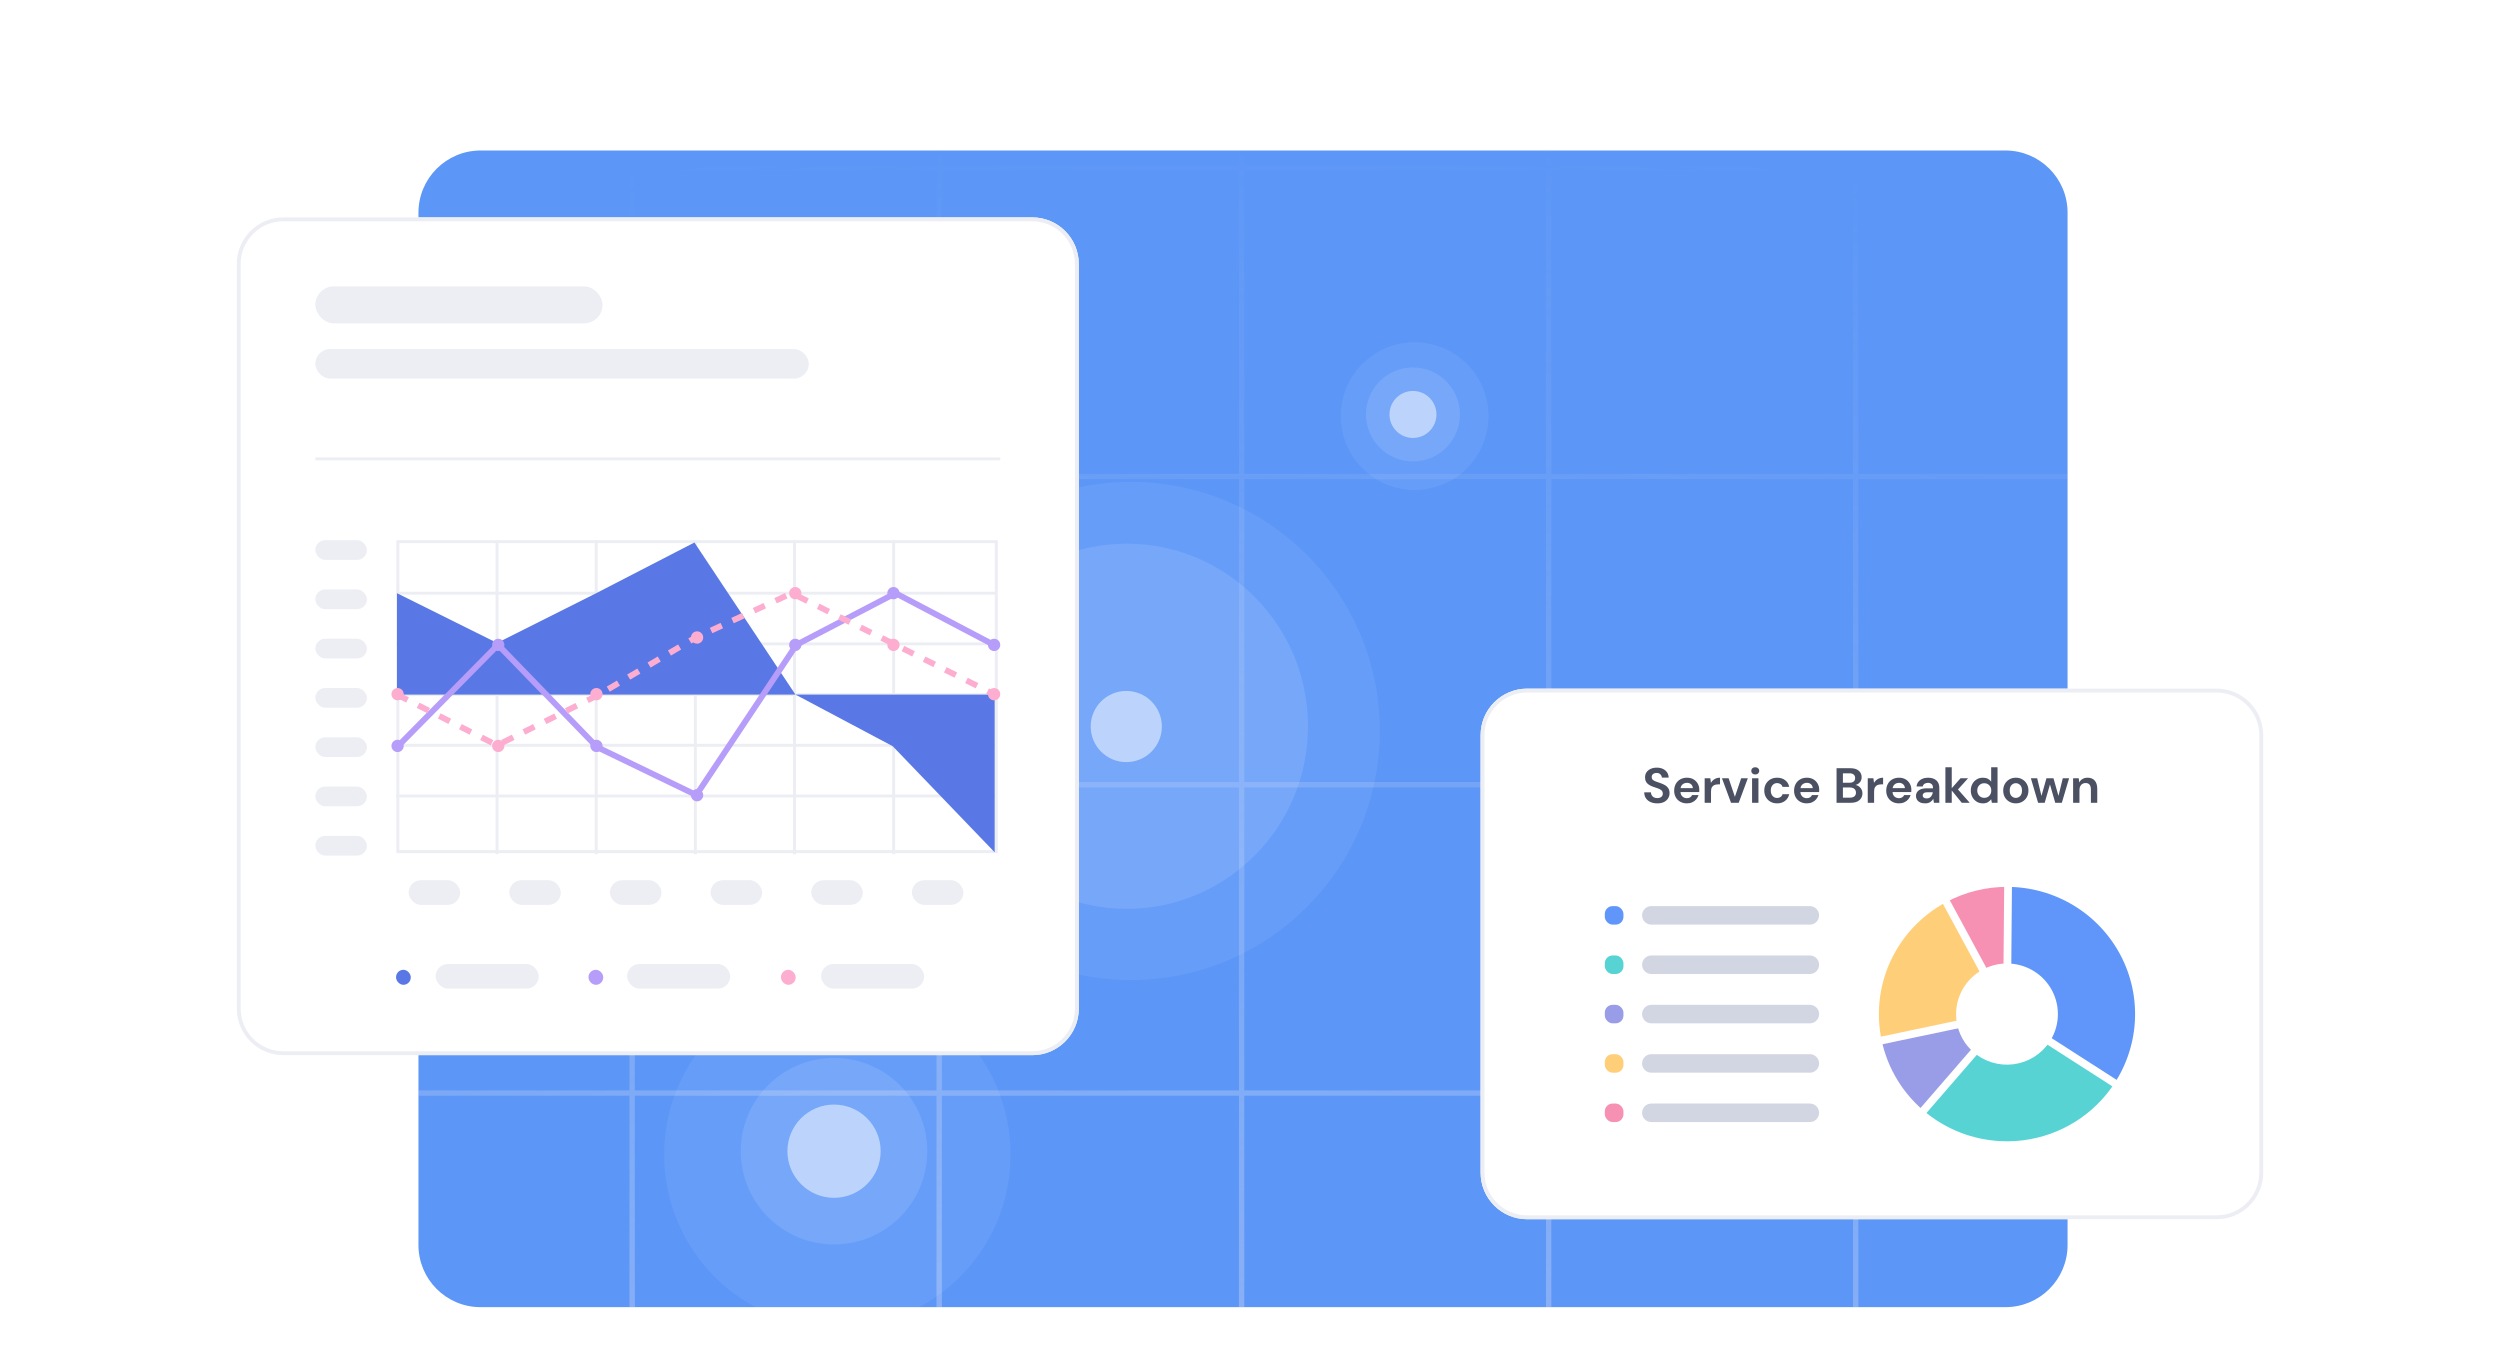 <svg width="644" height="349" viewBox="0 0 644 349" fill="none" xmlns="http://www.w3.org/2000/svg">
<g clip-path="url(#clip0_223_84019)">
<g clip-path="url(#clip1_223_84019)">
<rect width="424.8" height="298.536" transform="translate(107.8 38.774)" fill="#6099F7"/>
<path fill-rule="evenodd" clip-rule="evenodd" d="M-311.227 361.681L-311.227 484.006H-309.844L-309.844 361.681H-232.131V484.006H-230.748V361.681H-153.035V484.006H-151.652V361.681H-73.94V484.006H-72.556V361.681H3.958V484.006H5.341V361.681H83.054V484.006H84.437V361.681H162.149V484.006H163.533V361.681H241.245V484.006H242.629V361.681H319.143V484.006H320.526V361.681H398.239V484.006H399.622V361.681H477.335V484.006H478.718V361.681H555.232V484.006H556.615V361.681H634.328V484.006H635.711V361.681H713.423V484.006H714.807V361.681H792.519V484.006H793.902V361.681H870.417V484.006H871.8V361.681H949.512V484.006H950.896V361.681H1059.77V360.298H950.896V282.263H1059.77V280.88H950.896V202.846H1059.77V201.463H950.896V123.429H1059.77V122.046H950.896V44.011H1059.77V42.628H950.896V-35.406H1059.77V-36.789H950.896V-114.823H1059.77V-116.206H950.896V-194.241H1059.77V-195.624H950.896V-308.15H949.512V-195.624H871.8V-308.15H870.417V-195.624H793.902V-308.15H792.519V-195.624H714.807V-308.15H713.423V-195.624H635.711V-308.15H634.328V-195.624H556.615V-308.15H555.232V-195.624H478.718V-308.15H477.335V-195.624H399.622V-308.15H398.239V-195.624H320.526V-308.15H319.143V-195.624H242.629V-308.15H241.245V-195.624H163.533V-308.15H162.149V-195.624H84.437V-308.15H83.054V-195.624H5.342V-308.15H3.958V-195.624H-72.556V-308.15H-73.94V-195.624H-151.652V-308.15H-153.035V-195.624H-230.748V-308.15H-232.131V-195.624H-309.844L-309.844 -308.15H-311.227L-311.227 -195.624H-420.283V-194.241H-311.227V-116.206H-420.283V-114.823H-311.227L-311.227 -36.789H-420.283V-35.406H-311.227V42.628H-420.283V44.011H-311.227L-311.227 122.046H-420.283V123.429H-311.227V201.463H-420.283V202.846H-311.227L-311.227 280.88H-420.283V282.263H-311.227V360.298H-420.283V361.681H-311.227ZM949.512 -194.241H871.8V-116.206H949.512V-194.241ZM949.512 -114.823H871.8V-36.789H949.512V-114.823ZM949.512 -35.406H871.8V42.628H949.512V-35.406ZM949.512 44.011H871.8V122.046H949.512V44.011ZM949.512 123.429H871.8V201.463H949.512V123.429ZM949.512 202.846H871.8V280.88H949.512V202.846ZM949.512 282.263H871.8V360.298H949.512V282.263ZM870.417 282.263V360.298H793.902V282.263H870.417ZM870.417 202.846V280.88H793.902V202.846H870.417ZM870.417 123.429V201.463H793.902V123.429H870.417ZM870.417 44.011V122.046H793.902V44.011H870.417ZM870.417 -35.406V42.628H793.902V-35.406H870.417ZM870.417 -114.823V-36.789H793.902V-114.823H870.417ZM870.417 -194.241V-116.206H793.902V-194.241H870.417ZM792.519 -194.241H714.807V-116.206H792.519V-194.241ZM792.519 -114.823H714.807V-36.789H792.519V-114.823ZM792.519 -35.406H714.807V42.628H792.519V-35.406ZM792.519 44.011H714.807V122.046H792.519V44.011ZM792.519 123.429H714.807V201.463H792.519V123.429ZM792.519 202.846H714.807V280.88H792.519V202.846ZM792.519 282.263H714.807V360.298H792.519V282.263ZM713.423 282.263V360.298H635.711V282.263H713.423ZM713.423 202.846V280.88H635.711V202.846H713.423ZM713.423 123.429V201.463H635.711V123.429H713.423ZM713.423 44.011V122.046H635.711V44.011H713.423ZM713.423 -35.406V42.628H635.711V-35.406H713.423ZM713.423 -114.823V-36.789H635.711V-114.823H713.423ZM713.423 -194.241V-116.206H635.711V-194.241H713.423ZM634.328 -194.241H556.615V-116.206H634.328V-194.241ZM634.328 -114.823H556.615V-36.789H634.328V-114.823ZM634.328 -35.406H556.615V42.628H634.328V-35.406ZM634.328 44.011H556.615L556.615 122.046H634.328V44.011ZM634.328 123.429H556.615V201.463H634.328V123.429ZM634.328 202.846H556.615V280.88H634.328V202.846ZM634.328 282.263H556.615V360.298H634.328V282.263ZM555.232 282.263V360.298H478.718V282.263H555.232ZM555.232 202.846V280.88H478.718V202.846H555.232ZM555.232 123.429V201.463H478.718V123.429H555.232ZM555.232 44.011L555.232 122.046H478.718L478.718 44.011H555.232ZM555.232 -35.406V42.628H478.718V-35.406H555.232ZM555.232 -114.823V-36.789H478.718V-114.823H555.232ZM555.232 -194.241V-116.206H478.718V-194.241H555.232ZM477.335 -194.241H399.622V-116.206H477.335V-194.241ZM477.335 -114.823H399.622V-36.789H477.335V-114.823ZM477.335 -35.406H399.622V42.628H477.335V-35.406ZM477.335 44.011H399.622L399.622 122.046H477.335L477.335 44.011ZM477.335 123.429H399.622V201.463H477.335V123.429ZM477.335 202.846H399.622V280.88H477.335V202.846ZM477.335 282.263H399.622V360.298H477.335V282.263ZM398.239 282.263V360.298H320.526V282.263H398.239ZM398.239 202.846V280.88H320.526V202.846H398.239ZM398.239 123.429V201.463H320.526V123.429H398.239ZM398.239 44.011L398.239 122.046H320.526L320.526 44.011H398.239ZM398.239 -35.406V42.628H320.526V-35.406H398.239ZM398.239 -114.823V-36.789H320.526V-114.823H398.239ZM398.239 -194.241V-116.206H320.526V-194.241H398.239ZM319.143 -194.241H242.629V-116.206H319.143V-194.241ZM319.143 -114.823H242.629V-36.789H319.143V-114.823ZM319.143 -35.406H242.629V42.628H319.143V-35.406ZM319.143 44.011H242.629L242.629 122.046H319.143L319.143 44.011ZM319.143 123.429H242.629V201.463H319.143V123.429ZM319.143 202.846H242.629V280.88H319.143V202.846ZM319.143 282.263H242.629V360.298H319.143V282.263ZM241.245 282.263V360.298H163.533V282.263H241.245ZM241.245 202.846V280.88H163.533V202.846H241.245ZM241.245 123.429V201.463H163.533V123.429H241.245ZM241.245 44.011L241.245 122.046H163.533L163.533 44.011H241.245ZM241.245 -35.406V42.628H163.533V-35.406H241.245ZM241.245 -114.823V-36.789H163.533V-114.823H241.245ZM241.245 -194.241V-116.206H163.533V-194.241H241.245ZM162.149 -194.241H84.437V-116.206H162.149V-194.241ZM162.149 -114.823H84.437V-36.789H162.149V-114.823ZM162.149 -35.406H84.437V42.628H162.149V-35.406ZM162.149 44.011H84.437L84.437 122.046H162.149L162.149 44.011ZM162.149 123.429H84.437V201.463H162.149V123.429ZM162.149 202.846H84.437V280.88H162.149V202.846ZM162.149 282.263H84.437V360.298H162.149V282.263ZM83.054 282.263V360.298H5.341V282.263H83.054ZM83.054 202.846V280.88H5.341V202.846H83.054ZM83.054 123.429V201.463H5.341V123.429H83.054ZM83.054 44.011L83.054 122.046H5.341L5.342 44.011H83.054ZM83.054 -35.406V42.628H5.342V-35.406H83.054ZM83.054 -114.823V-36.789H5.342V-114.823H83.054ZM83.054 -194.241V-116.206H5.342V-194.241H83.054ZM3.958 -194.241H-72.556V-116.206H3.958V-194.241ZM3.958 -114.823H-72.556V-36.789H3.958V-114.823ZM3.958 -35.406H-72.556V42.628H3.958V-35.406ZM3.958 44.011H-72.556L-72.556 122.046H3.958L3.958 44.011ZM3.958 123.429H-72.556V201.463H3.958V123.429ZM3.958 202.846H-72.556V280.88H3.958V202.846ZM3.958 282.263H-72.556V360.298H3.958V282.263ZM-73.94 282.263V360.298H-151.652L-151.652 282.263H-73.94ZM-73.94 202.846V280.88H-151.652V202.846H-73.94ZM-73.94 123.429V201.463H-151.652V123.429H-73.94ZM-73.94 44.011L-73.94 122.046H-151.652V44.011H-73.94ZM-73.94 -35.406V42.628H-151.652V-35.406H-73.94ZM-73.94 -114.823V-36.789H-151.652L-151.652 -114.823H-73.94ZM-73.94 -194.241V-116.206H-151.652V-194.241H-73.94ZM-153.035 -194.241H-230.748V-116.206H-153.035L-153.035 -194.241ZM-153.035 -114.823H-230.748L-230.748 -36.789H-153.035V-114.823ZM-153.035 -35.406H-230.748V42.628H-153.035V-35.406ZM-153.035 44.011H-230.748V122.046H-153.035L-153.035 44.011ZM-153.035 123.429H-230.748V201.463H-153.035V123.429ZM-153.035 202.846H-230.748V280.88H-153.035V202.846ZM-153.035 282.263H-230.748L-230.748 360.298H-153.035L-153.035 282.263ZM-232.131 282.263L-232.131 360.298H-309.844V282.263H-232.131ZM-232.131 202.846V280.88H-309.844L-309.844 202.846H-232.131ZM-232.131 123.429V201.463H-309.844V123.429H-232.131ZM-232.131 44.011L-232.131 122.046H-309.844L-309.844 44.011H-232.131ZM-232.131 -35.406V42.628H-309.844V-35.406H-232.131ZM-232.131 -114.823V-36.789H-309.844L-309.844 -114.823H-232.131ZM-232.131 -194.241L-232.131 -116.206H-309.844V-194.241H-232.131Z" fill="url(#paint0_radial_223_84019)"/>
<g style="mix-blend-mode:screen" opacity="0.2">
<circle cx="291.275" cy="188.299" r="64.158" fill="white" fill-opacity="0.4"/>
</g>
<ellipse opacity="0.2" cx="290.251" cy="187.083" rx="46.688" ry="47.033" fill="white" fill-opacity="0.6"/>
<circle cx="290.129" cy="187.154" r="9.165" fill="white" fill-opacity="0.6"/>
<g style="mix-blend-mode:screen" opacity="0.2">
<circle cx="364.412" cy="107.195" r="19.021" fill="white" fill-opacity="0.4"/>
</g>
<circle opacity="0.2" cx="363.98" cy="106.763" r="12.104" fill="white" fill-opacity="0.6"/>
<circle cx="363.98" cy="106.763" r="6.052" fill="white" fill-opacity="0.6"/>
<g style="mix-blend-mode:screen" opacity="0.2">
<circle cx="215.704" cy="297.404" r="44.612" fill="white" fill-opacity="0.4"/>
</g>
<circle opacity="0.2" cx="214.846" cy="296.546" r="24.022" fill="white" fill-opacity="0.6"/>
<circle cx="214.846" cy="296.546" r="12.011" fill="white" fill-opacity="0.6"/>
<g style="mix-blend-mode:color-burn">
<rect width="424.8" height="298.536" transform="translate(107.8 38.774)" fill="#387FF5" fill-opacity="0.1"/>
</g>
</g>
</g>
<g filter="url(#filter0_dddd_223_84019)">
<path d="M381.4 143.393C381.4 136.765 386.772 131.393 393.4 131.393H571C577.627 131.393 583 136.765 583 143.393V256.072C583 262.699 577.627 268.072 571 268.072H393.4C386.772 268.072 381.4 262.699 381.4 256.072V143.393Z" fill="white"/>
<path d="M393.4 131.893H571C577.351 131.893 582.5 137.041 582.5 143.393V256.072C582.5 262.423 577.351 267.572 571 267.572H393.4C387.049 267.572 381.9 262.423 381.9 256.072V143.393C381.9 137.041 387.049 131.893 393.4 131.893Z" stroke="#ECEEF4"/>
<path d="M534.032 160.794V154.488H535.478L535.606 155.556C535.802 155.183 536.084 154.886 536.451 154.666C536.826 154.446 537.266 154.335 537.769 154.335C538.554 154.335 539.165 154.581 539.6 155.073C540.035 155.565 540.253 156.285 540.253 157.234V160.794H538.614V157.387C538.614 156.844 538.503 156.429 538.281 156.141C538.059 155.853 537.714 155.709 537.245 155.709C536.784 155.709 536.404 155.87 536.105 156.192C535.815 156.514 535.67 156.963 535.67 157.539V160.794H534.032Z" fill="#4B5162"/>
<path d="M525.011 160.795L523.155 154.488H524.78L525.881 159.027L527.161 154.488H528.979L530.259 159.027L531.372 154.488H532.998L531.129 160.795H529.427L528.07 156.078L526.713 160.795H525.011Z" fill="#4B5162"/>
<path d="M519.278 160.947C518.664 160.947 518.109 160.807 517.614 160.527C517.128 160.248 516.739 159.862 516.449 159.37C516.168 158.87 516.027 158.294 516.027 157.641C516.027 156.989 516.172 156.416 516.462 155.925C516.752 155.425 517.14 155.035 517.627 154.755C518.122 154.475 518.676 154.335 519.291 154.335C519.897 154.335 520.443 154.475 520.929 154.755C521.424 155.035 521.812 155.425 522.094 155.925C522.384 156.416 522.529 156.989 522.529 157.641C522.529 158.294 522.384 158.87 522.094 159.37C521.812 159.862 521.424 160.248 520.929 160.527C520.434 160.807 519.884 160.947 519.278 160.947ZM519.278 159.536C519.705 159.536 520.076 159.379 520.392 159.065C520.707 158.743 520.865 158.268 520.865 157.641C520.865 157.014 520.707 156.544 520.392 156.23C520.076 155.908 519.709 155.747 519.291 155.747C518.856 155.747 518.48 155.908 518.164 156.23C517.857 156.544 517.704 157.014 517.704 157.641C517.704 158.268 517.857 158.743 518.164 159.065C518.48 159.379 518.851 159.536 519.278 159.536Z" fill="#4B5162"/>
<path d="M510.8 160.947C510.203 160.947 509.67 160.803 509.2 160.515C508.731 160.227 508.36 159.832 508.087 159.332C507.814 158.832 507.677 158.264 507.677 157.629C507.677 156.993 507.814 156.429 508.087 155.938C508.36 155.437 508.731 155.048 509.2 154.768C509.67 154.48 510.203 154.336 510.8 154.336C511.278 154.336 511.696 154.425 512.055 154.603C512.413 154.781 512.703 155.031 512.925 155.353V151.64H514.564V160.794H513.104L512.925 159.892C512.72 160.171 512.447 160.417 512.106 160.629C511.773 160.841 511.338 160.947 510.8 160.947ZM511.146 159.523C511.675 159.523 512.106 159.349 512.439 159.002C512.78 158.646 512.951 158.192 512.951 157.641C512.951 157.09 512.78 156.641 512.439 156.294C512.106 155.938 511.675 155.76 511.146 155.76C510.626 155.76 510.195 155.933 509.853 156.281C509.512 156.628 509.341 157.078 509.341 157.629C509.341 158.18 509.512 158.633 509.853 158.989C510.195 159.345 510.626 159.523 511.146 159.523Z" fill="#4B5162"/>
<path d="M501.132 160.794V151.64H502.77V157.044L505.023 154.488H506.969L504.37 157.362L507.391 160.794H505.343L502.77 157.629V160.794H501.132Z" fill="#4B5162"/>
<path d="M495.933 160.947C495.387 160.947 494.939 160.862 494.589 160.693C494.239 160.515 493.979 160.282 493.808 159.993C493.638 159.705 493.552 159.387 493.552 159.04C493.552 158.455 493.783 157.98 494.243 157.616C494.704 157.251 495.395 157.069 496.317 157.069H497.93V156.916C497.93 156.484 497.806 156.166 497.559 155.963C497.311 155.759 497.004 155.658 496.637 155.658C496.304 155.658 496.014 155.738 495.767 155.899C495.519 156.052 495.366 156.281 495.306 156.586H493.706C493.749 156.128 493.902 155.73 494.167 155.391C494.44 155.052 494.79 154.793 495.216 154.615C495.643 154.429 496.121 154.335 496.65 154.335C497.554 154.335 498.267 154.56 498.787 155.009C499.308 155.459 499.568 156.094 499.568 156.916V160.794H498.173L498.019 159.777C497.832 160.116 497.567 160.396 497.226 160.616C496.893 160.837 496.462 160.947 495.933 160.947ZM496.304 159.675C496.774 159.675 497.136 159.523 497.392 159.218C497.657 158.913 497.823 158.535 497.891 158.086H496.496C496.061 158.086 495.75 158.167 495.562 158.328C495.374 158.48 495.28 158.671 495.28 158.9C495.28 159.146 495.374 159.336 495.562 159.472C495.75 159.608 495.997 159.675 496.304 159.675Z" fill="#4B5162"/>
<path d="M489.179 160.947C488.539 160.947 487.972 160.811 487.477 160.54C486.982 160.269 486.594 159.887 486.312 159.396C486.03 158.904 485.89 158.336 485.89 157.692C485.89 157.039 486.026 156.459 486.299 155.95C486.581 155.442 486.965 155.047 487.451 154.768C487.946 154.48 488.526 154.335 489.192 154.335C489.815 154.335 490.365 154.471 490.843 154.742C491.321 155.014 491.692 155.387 491.957 155.861C492.23 156.327 492.366 156.849 492.366 157.425C492.366 157.518 492.362 157.616 492.354 157.717C492.354 157.819 492.349 157.925 492.341 158.035H487.515C487.549 158.527 487.72 158.913 488.027 159.192C488.343 159.472 488.723 159.612 489.166 159.612C489.499 159.612 489.777 159.54 489.998 159.396C490.229 159.243 490.4 159.048 490.51 158.811H492.174C492.055 159.209 491.854 159.574 491.573 159.904C491.3 160.226 490.958 160.481 490.549 160.667C490.148 160.854 489.691 160.947 489.179 160.947ZM489.192 155.658C488.791 155.658 488.437 155.772 488.13 156.001C487.822 156.221 487.626 156.56 487.541 157.018H490.702C490.677 156.603 490.523 156.272 490.242 156.026C489.96 155.781 489.61 155.658 489.192 155.658Z" fill="#4B5162"/>
<path d="M481.132 160.794V154.488H482.591L482.745 155.67C482.975 155.264 483.287 154.941 483.679 154.704C484.08 154.458 484.549 154.335 485.087 154.335V156.052H484.626C484.268 156.052 483.948 156.107 483.666 156.217C483.385 156.327 483.163 156.518 483.001 156.789C482.847 157.061 482.77 157.438 482.77 157.921V160.794H481.132Z" fill="#4B5162"/>
<path d="M473.095 160.795V151.895H476.692C477.622 151.895 478.33 152.111 478.817 152.543C479.312 152.967 479.559 153.513 479.559 154.183C479.559 154.743 479.406 155.192 479.098 155.531C478.8 155.861 478.433 156.086 477.998 156.205C478.51 156.306 478.932 156.561 479.265 156.968C479.598 157.366 479.764 157.832 479.764 158.366C479.764 159.07 479.508 159.65 478.996 160.108C478.484 160.566 477.759 160.795 476.82 160.795H473.095ZM474.734 155.633H476.449C476.91 155.633 477.264 155.527 477.511 155.315C477.759 155.103 477.882 154.802 477.882 154.412C477.882 154.039 477.759 153.747 477.511 153.535C477.272 153.314 476.91 153.204 476.423 153.204H474.734V155.633ZM474.734 159.472H476.564C477.05 159.472 477.426 159.362 477.69 159.142C477.963 158.913 478.1 158.595 478.1 158.188C478.1 157.773 477.959 157.446 477.678 157.209C477.396 156.972 477.016 156.853 476.538 156.853H474.734V159.472Z" fill="#4B5162"/>
<path d="M465.441 160.947C464.801 160.947 464.234 160.811 463.739 160.54C463.244 160.269 462.856 159.887 462.574 159.396C462.293 158.904 462.152 158.336 462.152 157.692C462.152 157.039 462.288 156.459 462.561 155.95C462.843 155.442 463.227 155.047 463.713 154.768C464.208 154.48 464.789 154.335 465.454 154.335C466.077 154.335 466.628 154.471 467.105 154.742C467.583 155.014 467.955 155.387 468.219 155.861C468.492 156.327 468.629 156.849 468.629 157.425C468.629 157.518 468.624 157.616 468.616 157.717C468.616 157.819 468.612 157.925 468.603 158.035H463.777C463.812 158.527 463.982 158.913 464.289 159.192C464.605 159.472 464.985 159.612 465.429 159.612C465.761 159.612 466.039 159.54 466.261 159.396C466.491 159.243 466.662 159.048 466.773 158.811H468.437C468.317 159.209 468.117 159.574 467.835 159.904C467.562 160.226 467.221 160.481 466.811 160.667C466.41 160.854 465.953 160.947 465.441 160.947ZM465.454 155.658C465.053 155.658 464.699 155.772 464.392 156.001C464.085 156.221 463.888 156.56 463.803 157.018H466.965C466.939 156.603 466.785 156.272 466.504 156.026C466.222 155.781 465.872 155.658 465.454 155.658Z" fill="#4B5162"/>
<path d="M457.792 160.947C457.144 160.947 456.572 160.807 456.077 160.527C455.582 160.248 455.19 159.858 454.899 159.358C454.618 158.858 454.477 158.285 454.477 157.641C454.477 156.997 454.618 156.425 454.899 155.925C455.19 155.425 455.582 155.035 456.077 154.755C456.572 154.475 457.144 154.335 457.792 154.335C458.603 154.335 459.286 154.547 459.84 154.971C460.395 155.387 460.749 155.963 460.903 156.7H459.175C459.089 156.395 458.919 156.158 458.663 155.988C458.415 155.81 458.121 155.721 457.779 155.721C457.327 155.721 456.943 155.891 456.627 156.23C456.312 156.569 456.154 157.039 456.154 157.641C456.154 158.243 456.312 158.713 456.627 159.052C456.943 159.392 457.327 159.561 457.779 159.561C458.121 159.561 458.415 159.476 458.663 159.307C458.919 159.137 459.089 158.896 459.175 158.582H460.903C460.749 159.294 460.395 159.866 459.84 160.298C459.286 160.731 458.603 160.947 457.792 160.947Z" fill="#4B5162"/>
<path d="M452.152 153.509C451.854 153.509 451.606 153.42 451.41 153.242C451.222 153.064 451.128 152.84 451.128 152.568C451.128 152.297 451.222 152.077 451.41 151.907C451.606 151.729 451.854 151.64 452.152 151.64C452.451 151.64 452.694 151.729 452.882 151.907C453.078 152.077 453.176 152.297 453.176 152.568C453.176 152.84 453.078 153.064 452.882 153.242C452.694 153.42 452.451 153.509 452.152 153.509ZM451.333 160.794V154.488H452.972V160.794H451.333Z" fill="#4B5162"/>
<path d="M445.91 160.795L443.58 154.488H445.295L446.908 159.256L448.521 154.488H450.236L447.894 160.795H445.91Z" fill="#4B5162"/>
<path d="M439.12 160.794V154.488H440.579L440.732 155.67C440.963 155.264 441.274 154.941 441.667 154.704C442.068 154.458 442.537 154.335 443.075 154.335V156.052H442.614C442.256 156.052 441.936 156.107 441.654 156.217C441.372 156.327 441.151 156.518 440.988 156.789C440.835 157.061 440.758 157.438 440.758 157.921V160.794H439.12Z" fill="#4B5162"/>
<path d="M434.554 160.947C433.914 160.947 433.347 160.811 432.852 160.54C432.357 160.269 431.969 159.887 431.687 159.396C431.405 158.904 431.265 158.336 431.265 157.692C431.265 157.039 431.401 156.459 431.674 155.95C431.956 155.442 432.34 155.047 432.826 154.768C433.321 154.48 433.901 154.335 434.567 154.335C435.19 154.335 435.74 154.471 436.218 154.742C436.696 155.014 437.067 155.387 437.332 155.861C437.605 156.327 437.741 156.849 437.741 157.425C437.741 157.518 437.737 157.616 437.729 157.717C437.729 157.819 437.724 157.925 437.716 158.035H432.89C432.924 158.527 433.095 158.913 433.402 159.192C433.718 159.472 434.098 159.612 434.541 159.612C434.874 159.612 435.152 159.54 435.373 159.396C435.604 159.243 435.775 159.048 435.885 158.811H437.549C437.43 159.209 437.229 159.574 436.948 159.904C436.675 160.226 436.333 160.481 435.924 160.667C435.523 160.854 435.066 160.947 434.554 160.947ZM434.567 155.658C434.166 155.658 433.812 155.772 433.505 156.001C433.197 156.221 433.001 156.56 432.916 157.018H436.077C436.052 156.603 435.898 156.272 435.617 156.026C435.335 155.781 434.985 155.658 434.567 155.658Z" fill="#4B5162"/>
<path d="M426.929 160.947C426.272 160.947 425.692 160.837 425.189 160.616C424.685 160.387 424.288 160.065 423.998 159.65C423.708 159.226 423.559 158.713 423.55 158.112H425.278C425.295 158.527 425.445 158.879 425.726 159.167C426.016 159.447 426.413 159.586 426.917 159.586C427.352 159.586 427.697 159.485 427.953 159.281C428.209 159.069 428.337 158.79 428.337 158.442C428.337 158.078 428.222 157.794 427.992 157.59C427.77 157.387 427.471 157.222 427.096 157.094C426.72 156.967 426.319 156.832 425.893 156.688C425.201 156.45 424.672 156.145 424.305 155.772C423.947 155.399 423.768 154.903 423.768 154.285C423.759 153.759 423.883 153.31 424.139 152.937C424.404 152.555 424.762 152.263 425.214 152.06C425.667 151.848 426.187 151.742 426.776 151.742C427.373 151.742 427.898 151.848 428.35 152.06C428.811 152.271 429.169 152.568 429.425 152.95C429.69 153.331 429.831 153.784 429.848 154.31H428.094C428.086 153.996 427.962 153.721 427.723 153.484C427.493 153.238 427.168 153.115 426.75 153.115C426.392 153.106 426.089 153.195 425.841 153.382C425.603 153.56 425.483 153.823 425.483 154.17C425.483 154.467 425.577 154.704 425.765 154.882C425.952 155.052 426.208 155.196 426.533 155.314C426.857 155.433 427.228 155.56 427.646 155.696C428.09 155.848 428.495 156.026 428.862 156.23C429.229 156.433 429.524 156.705 429.745 157.044C429.967 157.374 430.078 157.802 430.078 158.328C430.078 158.794 429.959 159.226 429.72 159.625C429.481 160.023 429.127 160.345 428.657 160.591C428.188 160.828 427.612 160.947 426.929 160.947Z" fill="#4B5162"/>
<rect x="413.4" y="187.416" width="4.8" height="4.768" rx="2" fill="#6096FA"/>
<path d="M423 189.799C423 188.483 424.067 187.416 425.384 187.416H466.216C467.533 187.416 468.6 188.483 468.6 189.799V189.799C468.6 191.116 467.533 192.183 466.216 192.183H425.384C424.067 192.183 423 191.116 423 189.799V189.799Z" fill="#D2D5E2"/>
<rect x="413.4" y="200.13" width="4.8" height="4.768" rx="2" fill="#57D3D4"/>
<path d="M423 202.514C423 201.197 424.067 200.13 425.384 200.13H466.216C467.533 200.13 468.6 201.197 468.6 202.514V202.514C468.6 203.83 467.533 204.898 466.216 204.898H425.384C424.067 204.898 423 203.83 423 202.514V202.514Z" fill="#D2D5E2"/>
<rect x="413.4" y="212.844" width="4.8" height="4.768" rx="2" fill="#999DE7"/>
<path d="M423 215.228C423 213.912 424.067 212.844 425.384 212.844H466.216C467.533 212.844 468.6 213.912 468.6 215.228V215.228C468.6 216.545 467.533 217.612 466.216 217.612H425.384C424.067 217.612 423 216.545 423 215.228V215.228Z" fill="#D2D5E2"/>
<rect x="413.4" y="225.559" width="4.8" height="4.768" rx="2" fill="#FFCE78"/>
<path d="M423 227.943C423 226.626 424.067 225.559 425.384 225.559H466.216C467.533 225.559 468.6 226.626 468.6 227.943V227.943C468.6 229.259 467.533 230.326 466.216 230.326H425.384C424.067 230.326 423 229.259 423 227.943V227.943Z" fill="#D2D5E2"/>
<rect x="413.4" y="238.273" width="4.8" height="4.768" rx="2" fill="#F791B3"/>
<path d="M423 240.657C423 239.34 424.067 238.273 425.384 238.273H466.216C467.533 238.273 468.6 239.34 468.6 240.657V240.657C468.6 241.973 467.533 243.041 466.216 243.041H425.384C424.067 243.041 423 241.973 423 240.657V240.657Z" fill="#D2D5E2"/>
<path d="M551 215.228C551 233.88 535.778 249 517 249C498.222 249 483 233.88 483 215.228C483 196.576 498.222 181.456 517 181.456C535.778 181.456 551 196.576 551 215.228ZM504.886 215.228C504.886 221.874 510.309 227.261 517 227.261C523.691 227.261 529.114 221.874 529.114 215.228C529.114 208.582 523.691 203.195 517 203.195C510.309 203.195 504.886 208.582 504.886 215.228Z" fill="#D9D9D9"/>
<path d="M517 181.456C523.22 181.456 529.32 183.15 534.637 186.355C539.955 189.56 544.285 194.152 547.157 199.632C550.03 205.111 551.334 211.269 550.927 217.434C550.521 223.598 548.42 229.534 544.854 234.596L526.924 222.129C528.195 220.325 528.944 218.21 529.088 216.014C529.233 213.817 528.769 211.623 527.745 209.671C526.722 207.719 525.179 206.082 523.284 204.94C521.39 203.799 519.216 203.195 517 203.195L517 181.456Z" fill="#6096FA" stroke="white" stroke-width="2"/>
<path d="M545.554 233.561C542.862 237.699 539.291 241.201 535.091 243.823C530.892 246.444 526.166 248.121 521.245 248.736C516.324 249.351 511.327 248.889 506.604 247.383C501.882 245.877 497.549 243.362 493.908 240.016L508.772 224.06C510.069 225.252 511.613 226.148 513.296 226.685C514.979 227.222 516.759 227.386 518.512 227.167C520.266 226.948 521.95 226.35 523.446 225.416C524.942 224.482 526.215 223.234 527.174 221.76L545.554 233.561Z" fill="#57D3D4" stroke="white" stroke-width="2"/>
<path d="M494.828 240.831C488.732 235.623 484.692 228.438 483.425 220.552L505.037 217.125C505.489 219.935 506.928 222.495 509.1 224.35L494.828 240.831Z" fill="#999DE7" stroke="white" stroke-width="2"/>
<path d="M483.738 222.225C482.109 214.588 483.195 206.627 486.81 199.695C490.424 192.763 496.345 187.289 503.564 184.205L512.213 204.174C509.64 205.273 507.531 207.224 506.243 209.694C504.955 212.163 504.568 215 505.149 217.721L483.738 222.225Z" fill="#FFCE78" stroke="white" stroke-width="2"/>
<path d="M500.9 185.482C505.934 182.794 511.569 181.409 517.284 181.457L517.101 203.195C515.065 203.178 513.057 203.672 511.264 204.629L500.9 185.482Z" fill="#F791B3" stroke="white" stroke-width="2"/>
</g>
<g filter="url(#filter1_dddd_223_84019)">
<path d="M61 22C61 15.373 66.373 10 73 10H265.9C272.527 10 277.9 15.373 277.9 22V213.809C277.9 220.436 272.527 225.809 265.9 225.809H73C66.373 225.809 61 220.436 61 213.809V22Z" fill="white"/>
<path d="M73 10.5H265.9C272.251 10.5 277.4 15.649 277.4 22V213.809C277.4 220.16 272.251 225.309 265.9 225.309H73C66.649 225.309 61.5 220.16 61.5 213.809V22C61.5 15.649 66.649 10.5 73 10.5Z" stroke="#ECEEF4"/>
<rect x="81.235" y="27.773" width="73.986" height="9.521" rx="4.76" fill="#ECEEF4"/>
<rect x="81.235" y="43.917" width="127.105" height="7.617" rx="3.808" fill="#ECEEF4"/>
<path d="M81.235 72.204L257.664 72.204" stroke="#ECEEF4" stroke-width="0.762"/>
<rect x="102.021" y="203.819" width="3.794" height="3.87" rx="1.897" fill="#5A78E5"/>
<rect x="112.221" y="202.324" width="26.559" height="6.347" rx="3.174" fill="#ECEEF4"/>
<rect x="151.596" y="203.819" width="3.794" height="3.87" rx="1.897" fill="#B59DF9"/>
<rect x="161.545" y="202.324" width="26.559" height="6.347" rx="3.174" fill="#ECEEF4"/>
<rect x="201.17" y="203.819" width="3.794" height="3.87" rx="1.897" fill="#FDAED0"/>
<rect x="211.501" y="202.324" width="26.559" height="6.347" rx="3.174" fill="#ECEEF4"/>
<rect x="81.235" y="93.15" width="13.28" height="5.078" rx="2.539" fill="#ECEEF4"/>
<rect x="81.235" y="105.845" width="13.28" height="5.078" rx="2.539" fill="#ECEEF4"/>
<rect x="81.235" y="118.539" width="13.28" height="5.078" rx="2.539" fill="#ECEEF4"/>
<rect x="81.235" y="131.234" width="13.28" height="5.078" rx="2.539" fill="#ECEEF4"/>
<rect x="81.235" y="143.928" width="13.28" height="5.078" rx="2.539" fill="#ECEEF4"/>
<rect x="81.235" y="156.623" width="13.28" height="5.078" rx="2.539" fill="#ECEEF4"/>
<rect x="81.235" y="169.318" width="13.28" height="5.078" rx="2.539" fill="#ECEEF4"/>
<rect x="105.265" y="180.743" width="13.28" height="6.347" rx="3.174" fill="#ECEEF4"/>
<rect x="131.192" y="180.743" width="13.28" height="6.347" rx="3.174" fill="#ECEEF4"/>
<rect x="157.119" y="180.743" width="13.28" height="6.347" rx="3.174" fill="#ECEEF4"/>
<rect x="183.045" y="180.743" width="13.28" height="6.347" rx="3.174" fill="#ECEEF4"/>
<rect x="208.973" y="180.743" width="13.28" height="6.347" rx="3.174" fill="#ECEEF4"/>
<rect x="234.899" y="180.743" width="13.28" height="6.347" rx="3.174" fill="#ECEEF4"/>
<rect x="102.485" y="93.531" width="154.167" height="79.849" stroke="#ECEEF4" stroke-width="0.762"/>
<path d="M102.021 119.865H256.712" stroke="#ECEEF4" stroke-width="0.762"/>
<path d="M102.021 106.805H256.712" stroke="#ECEEF4" stroke-width="0.762"/>
<path d="M102.021 132.925H256.712" stroke="#ECEEF4" stroke-width="0.762"/>
<path d="M102.021 145.986H256.712" stroke="#ECEEF4" stroke-width="0.762"/>
<path d="M102.021 159.046H256.712" stroke="#ECEEF4" stroke-width="0.762"/>
<path d="M128.043 93.261L128.043 174.041" stroke="#ECEEF4" stroke-width="0.762"/>
<path d="M153.584 93.261L153.584 174.041" stroke="#ECEEF4" stroke-width="0.762"/>
<path d="M179.125 93.261L179.125 174.041" stroke="#ECEEF4" stroke-width="0.762"/>
<path d="M204.666 93.261L204.666 174.041" stroke="#ECEEF4" stroke-width="0.762"/>
<path d="M230.207 93.261L230.207 174.041" stroke="#ECEEF4" stroke-width="0.762"/>
<path d="M102.261 106.805V132.926H204.907L178.884 93.745L153.584 106.805L128.043 119.624L102.261 106.805Z" fill="#5A78E5"/>
<path d="M229.966 146.227L204.907 132.925H256.23V173.557L229.966 146.227Z" fill="#5A78E5"/>
<ellipse cx="102.419" cy="146.15" rx="1.581" ry="1.587" fill="#B59DF9"/>
<ellipse cx="128.346" cy="120.126" rx="1.581" ry="1.587" fill="#B59DF9"/>
<ellipse cx="153.64" cy="146.15" rx="1.581" ry="1.587" fill="#B59DF9"/>
<ellipse cx="179.567" cy="158.845" rx="1.581" ry="1.587" fill="#B59DF9"/>
<ellipse cx="204.862" cy="120.126" rx="1.581" ry="1.587" fill="#B59DF9"/>
<ellipse cx="230.156" cy="106.797" rx="1.581" ry="1.587" fill="#B59DF9"/>
<ellipse cx="256.083" cy="120.126" rx="1.581" ry="1.587" fill="#B59DF9"/>
<path d="M102.261 146.469L128.284 120.107L153.825 146.469L179.366 158.804L205.148 120.107L230.689 106.805L255.989 120.107" stroke="#B59DF9" stroke-width="1.524"/>
<path d="M102.261 132.926L128.043 145.986L154.307 132.926L178.884 118.414L203.943 106.805L230.207 119.865L256.23 132.926" stroke="#FDAED0" stroke-width="1.524" stroke-dasharray="3.05 3.05"/>
<ellipse cx="102.419" cy="132.821" rx="1.581" ry="1.587" fill="#FDAED0"/>
<ellipse cx="128.346" cy="146.15" rx="1.581" ry="1.587" fill="#FDAED0"/>
<ellipse cx="153.64" cy="132.821" rx="1.581" ry="1.587" fill="#FDAED0"/>
<ellipse cx="179.567" cy="118.222" rx="1.581" ry="1.587" fill="#FDAED0"/>
<ellipse cx="204.862" cy="106.797" rx="1.581" ry="1.587" fill="#FDAED0"/>
<ellipse cx="230.156" cy="120.126" rx="1.581" ry="1.587" fill="#FDAED0"/>
<ellipse cx="256.083" cy="132.821" rx="1.581" ry="1.587" fill="#FDAED0"/>
</g>
<defs>
<filter id="filter0_dddd_223_84019" x="349.4" y="121.393" width="265.6" height="200.679" filterUnits="userSpaceOnUse" color-interpolation-filters="sRGB">
<feFlood flood-opacity="0" result="BackgroundImageFix"/>
<feColorMatrix in="SourceAlpha" type="matrix" values="0 0 0 0 0 0 0 0 0 0 0 0 0 0 0 0 0 0 127 0" result="hardAlpha"/>
<feOffset dy="22"/>
<feGaussianBlur stdDeviation="16"/>
<feColorMatrix type="matrix" values="0 0 0 0 0.171 0 0 0 0 0.226 0 0 0 0 0.446 0 0 0 0.05 0"/>
<feBlend mode="normal" in2="BackgroundImageFix" result="effect1_dropShadow_223_84019"/>
<feColorMatrix in="SourceAlpha" type="matrix" values="0 0 0 0 0 0 0 0 0 0 0 0 0 0 0 0 0 0 127 0" result="hardAlpha"/>
<feOffset dy="18"/>
<feGaussianBlur stdDeviation="10"/>
<feColorMatrix type="matrix" values="0 0 0 0 0.171 0 0 0 0 0.226 0 0 0 0 0.446 0 0 0 0.05 0"/>
<feBlend mode="normal" in2="effect1_dropShadow_223_84019" result="effect2_dropShadow_223_84019"/>
<feColorMatrix in="SourceAlpha" type="matrix" values="0 0 0 0 0 0 0 0 0 0 0 0 0 0 0 0 0 0 127 0" result="hardAlpha"/>
<feOffset dy="6"/>
<feGaussianBlur stdDeviation="4"/>
<feColorMatrix type="matrix" values="0 0 0 0 0.171 0 0 0 0 0.226 0 0 0 0 0.446 0 0 0 0.05 0"/>
<feBlend mode="normal" in2="effect2_dropShadow_223_84019" result="effect3_dropShadow_223_84019"/>
<feColorMatrix in="SourceAlpha" type="matrix" values="0 0 0 0 0 0 0 0 0 0 0 0 0 0 0 0 0 0 127 0" result="hardAlpha"/>
<feOffset/>
<feGaussianBlur stdDeviation="0.5"/>
<feColorMatrix type="matrix" values="0 0 0 0 0.171 0 0 0 0 0.226 0 0 0 0 0.446 0 0 0 0.05 0"/>
<feBlend mode="normal" in2="effect3_dropShadow_223_84019" result="effect4_dropShadow_223_84019"/>
<feBlend mode="normal" in="SourceGraphic" in2="effect4_dropShadow_223_84019" result="shape"/>
</filter>
<filter id="filter1_dddd_223_84019" x="29" y="0" width="280.9" height="279.809" filterUnits="userSpaceOnUse" color-interpolation-filters="sRGB">
<feFlood flood-opacity="0" result="BackgroundImageFix"/>
<feColorMatrix in="SourceAlpha" type="matrix" values="0 0 0 0 0 0 0 0 0 0 0 0 0 0 0 0 0 0 127 0" result="hardAlpha"/>
<feOffset dy="22"/>
<feGaussianBlur stdDeviation="16"/>
<feColorMatrix type="matrix" values="0 0 0 0 0.171 0 0 0 0 0.226 0 0 0 0 0.446 0 0 0 0.05 0"/>
<feBlend mode="normal" in2="BackgroundImageFix" result="effect1_dropShadow_223_84019"/>
<feColorMatrix in="SourceAlpha" type="matrix" values="0 0 0 0 0 0 0 0 0 0 0 0 0 0 0 0 0 0 127 0" result="hardAlpha"/>
<feOffset dy="18"/>
<feGaussianBlur stdDeviation="10"/>
<feColorMatrix type="matrix" values="0 0 0 0 0.171 0 0 0 0 0.226 0 0 0 0 0.446 0 0 0 0.05 0"/>
<feBlend mode="normal" in2="effect1_dropShadow_223_84019" result="effect2_dropShadow_223_84019"/>
<feColorMatrix in="SourceAlpha" type="matrix" values="0 0 0 0 0 0 0 0 0 0 0 0 0 0 0 0 0 0 127 0" result="hardAlpha"/>
<feOffset dy="6"/>
<feGaussianBlur stdDeviation="4"/>
<feColorMatrix type="matrix" values="0 0 0 0 0.171 0 0 0 0 0.226 0 0 0 0 0.446 0 0 0 0.05 0"/>
<feBlend mode="normal" in2="effect2_dropShadow_223_84019" result="effect3_dropShadow_223_84019"/>
<feColorMatrix in="SourceAlpha" type="matrix" values="0 0 0 0 0 0 0 0 0 0 0 0 0 0 0 0 0 0 127 0" result="hardAlpha"/>
<feOffset/>
<feGaussianBlur stdDeviation="0.5"/>
<feColorMatrix type="matrix" values="0 0 0 0 0.171 0 0 0 0 0.226 0 0 0 0 0.446 0 0 0 0.05 0"/>
<feBlend mode="normal" in2="effect3_dropShadow_223_84019" result="effect4_dropShadow_223_84019"/>
<feBlend mode="normal" in="SourceGraphic" in2="effect4_dropShadow_223_84019" result="shape"/>
</filter>
<radialGradient id="paint0_radial_223_84019" cx="0" cy="0" r="1" gradientUnits="userSpaceOnUse" gradientTransform="translate(316.029 884.319) rotate(180) scale(899.476 853.635)">
<stop stop-color="#EDECF3"/>
<stop offset="1" stop-color="#E6E5F5" stop-opacity="0.01"/>
</radialGradient>
<clipPath id="clip0_223_84019">
<path d="M107.8 54.774C107.8 45.938 114.963 38.774 123.8 38.774H516.6C525.436 38.774 532.6 45.938 532.6 54.774V320.72C532.6 329.557 525.436 336.72 516.6 336.72H123.8C114.963 336.72 107.8 329.557 107.8 320.72V54.774Z" fill="white"/>
</clipPath>
<clipPath id="clip1_223_84019">
<rect width="424.8" height="298.536" fill="white" transform="translate(107.8 38.774)"/>
</clipPath>
</defs>
</svg>
